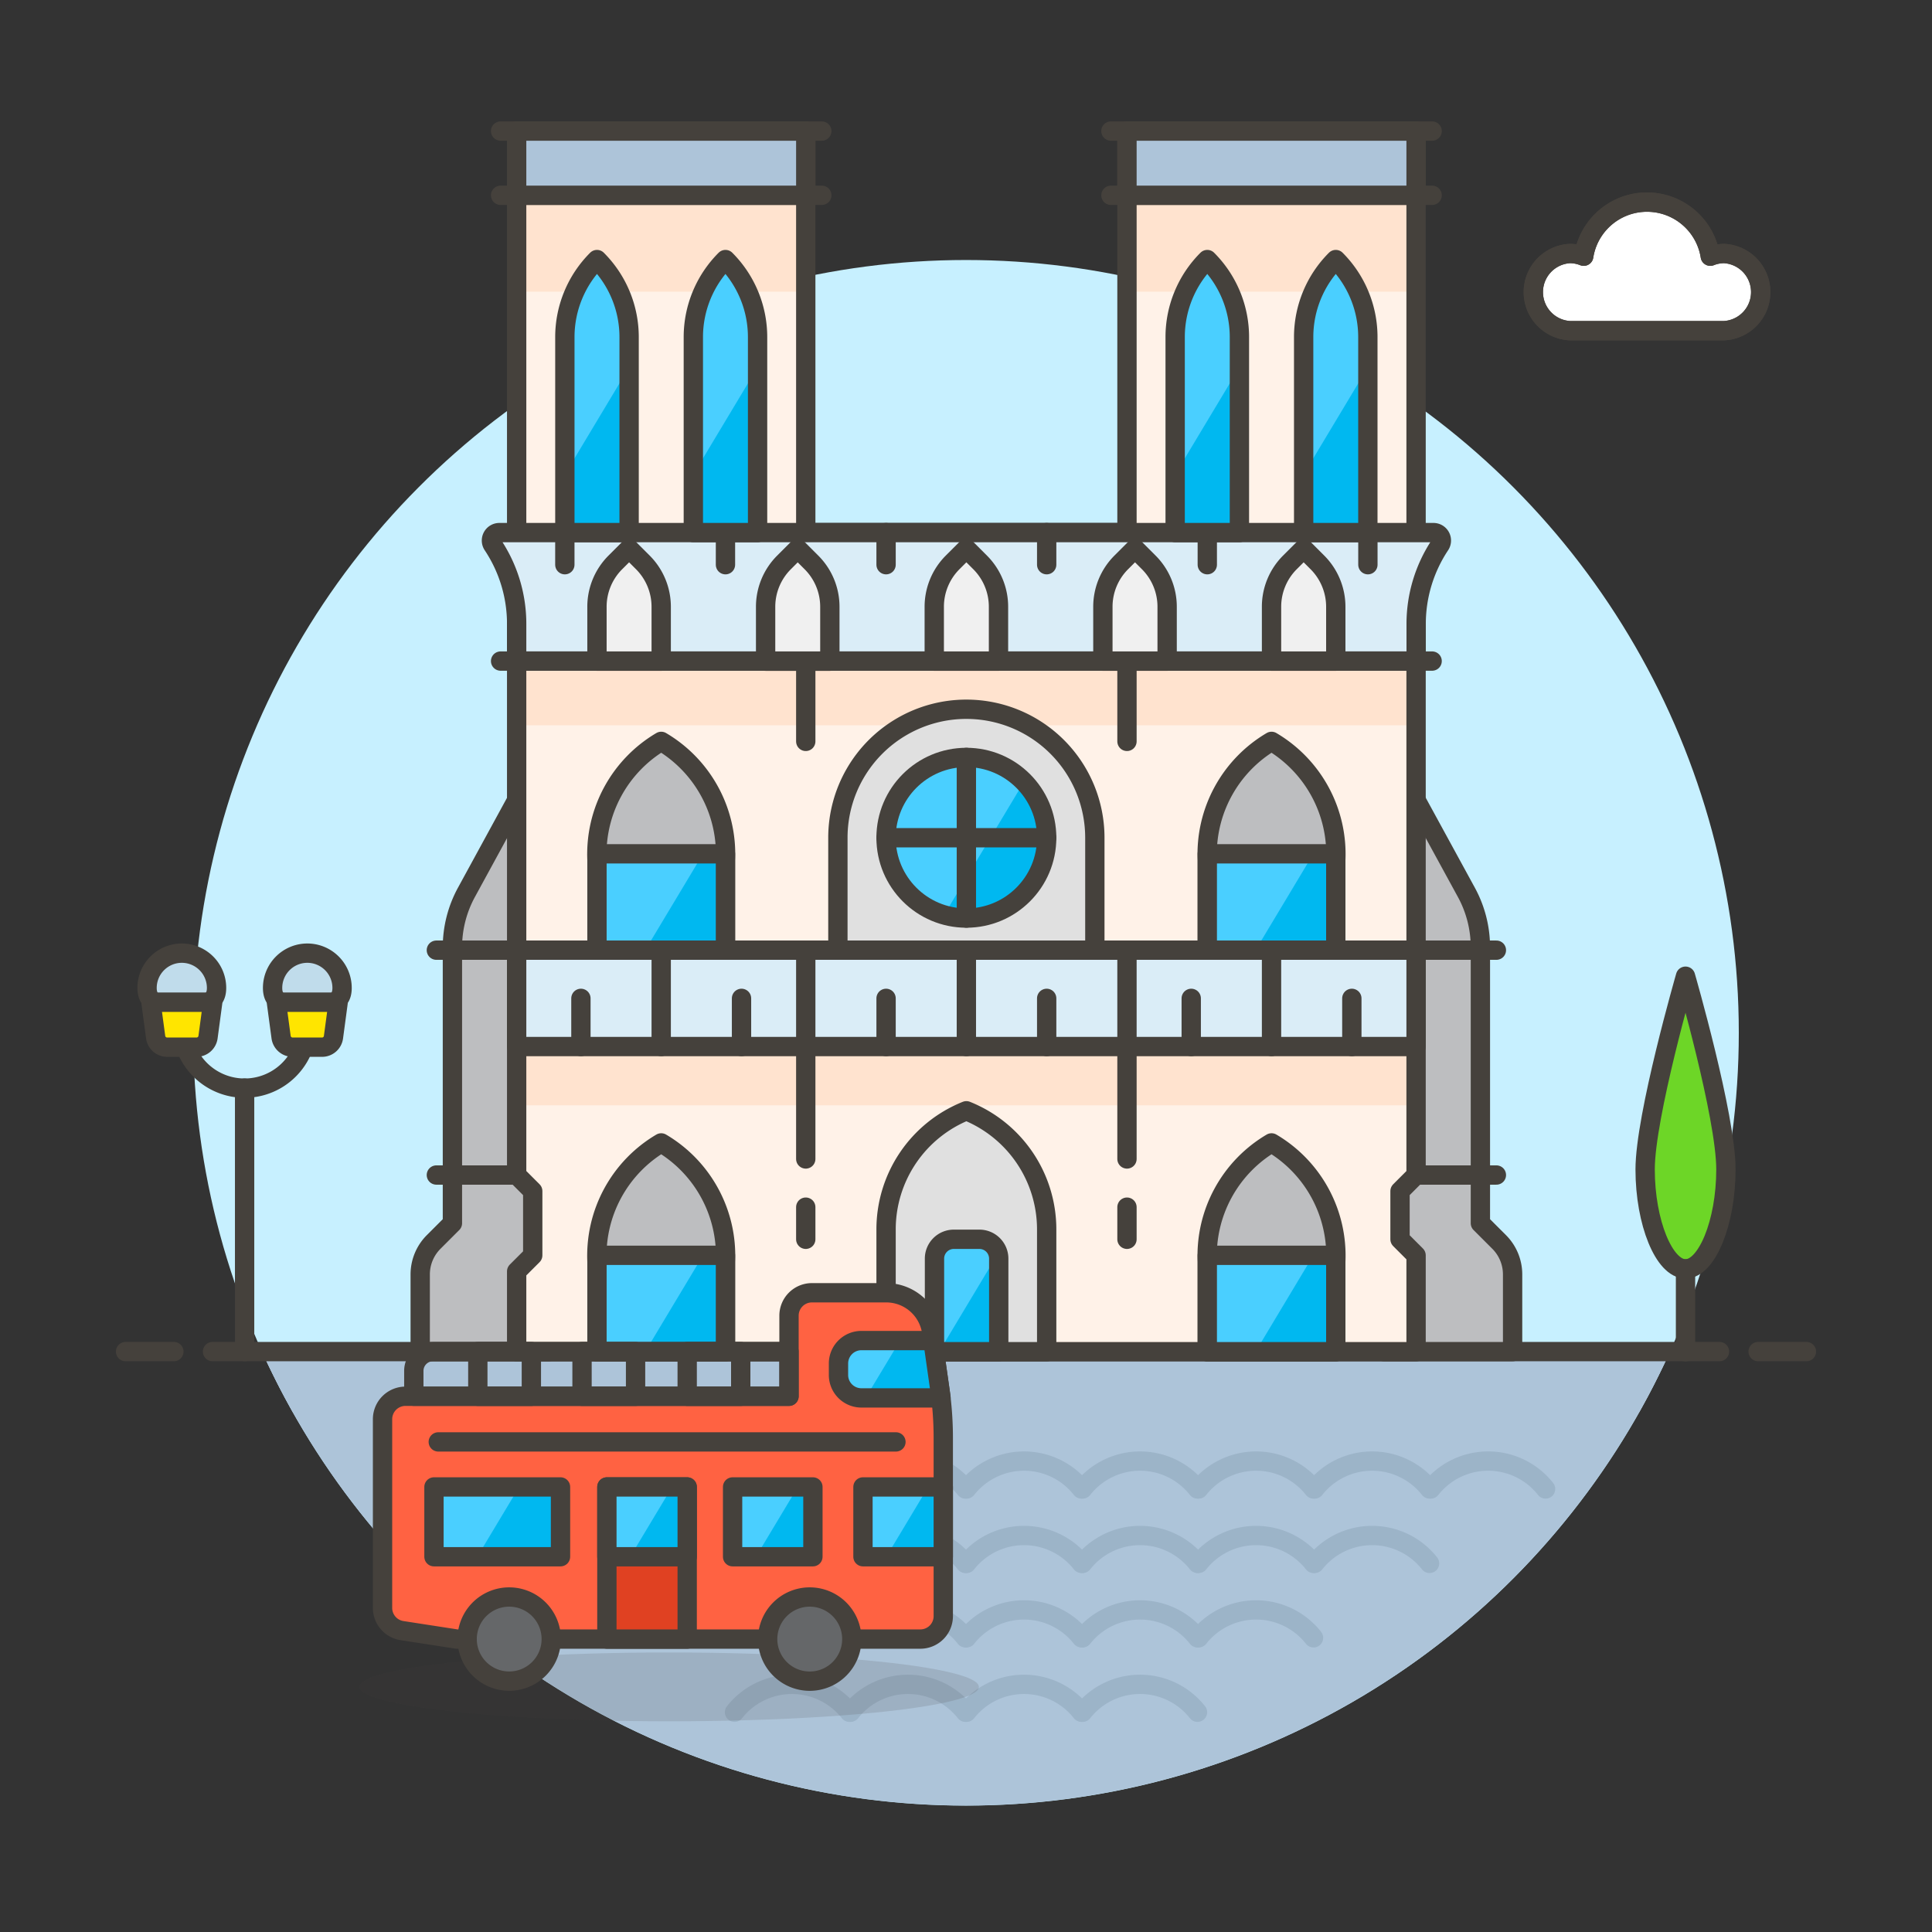 <svg xmlns="http://www.w3.org/2000/svg" viewBox="0 0 100 100"><rect x="0" y="0" width="100" height="100" fill="#333333" stroke="none"/><g class="nc-icon-wrapper"><defs/><circle class="a" cx="50" cy="53.458" r="40" style="" fill="#c7f0ff"/><path class="b" d="M13.564 69.958a40 40 0 0 0 72.872 0z" style="" fill="#adc4d9"/><g class="c" opacity="0.5"><path class="d" d="M80 77.069a3.781 3.781 0 0 0-5.945 0" fill="none" stroke="#8ca4b8" stroke-miterlimit="10" stroke-linecap="round"/><path class="d" d="M73.994 77.069a3.783 3.783 0 0 0-5.946 0" fill="none" stroke="#8ca4b8" stroke-miterlimit="10" stroke-linecap="round"/><path class="d" d="M67.988 77.069a3.783 3.783 0 0 0-5.946 0" fill="none" stroke="#8ca4b8" stroke-miterlimit="10" stroke-linecap="round"/><path class="d" d="M61.982 77.069a3.783 3.783 0 0 0-5.946 0" fill="none" stroke="#8ca4b8" stroke-miterlimit="10" stroke-linecap="round"/><path class="d" d="M55.976 77.069a3.783 3.783 0 0 0-5.946 0" fill="none" stroke="#8ca4b8" stroke-miterlimit="10" stroke-linecap="round"/><path class="d" d="M49.97 77.069a3.783 3.783 0 0 0-5.946 0" fill="none" stroke="#8ca4b8" stroke-miterlimit="10" stroke-linecap="round"/><path class="d" d="M43.964 77.069a3.783 3.783 0 0 0-5.946 0" fill="none" stroke="#8ca4b8" stroke-miterlimit="10" stroke-linecap="round"/><path class="d" d="M37.958 77.069a3.783 3.783 0 0 0-5.946 0" fill="none" stroke="#8ca4b8" stroke-miterlimit="10" stroke-linecap="round"/><path class="d" d="M31.952 77.069a3.783 3.783 0 0 0-5.946 0" fill="none" stroke="#8ca4b8" stroke-miterlimit="10" stroke-linecap="round"/><path class="d" d="M25.945 77.069a3.781 3.781 0 0 0-5.945 0" fill="none" stroke="#8ca4b8" stroke-miterlimit="10" stroke-linecap="round"/><g><path class="d" d="M73.994 80.921a3.783 3.783 0 0 0-5.946 0" fill="none" stroke="#8ca4b8" stroke-miterlimit="10" stroke-linecap="round"/><path class="d" d="M67.988 80.921a3.783 3.783 0 0 0-5.946 0" fill="none" stroke="#8ca4b8" stroke-miterlimit="10" stroke-linecap="round"/><path class="d" d="M61.982 80.921a3.783 3.783 0 0 0-5.946 0" fill="none" stroke="#8ca4b8" stroke-miterlimit="10" stroke-linecap="round"/><path class="d" d="M55.976 80.921a3.783 3.783 0 0 0-5.946 0" fill="none" stroke="#8ca4b8" stroke-miterlimit="10" stroke-linecap="round"/><path class="d" d="M49.97 80.921a3.783 3.783 0 0 0-5.946 0" fill="none" stroke="#8ca4b8" stroke-miterlimit="10" stroke-linecap="round"/><path class="d" d="M43.964 80.921a3.783 3.783 0 0 0-5.946 0" fill="none" stroke="#8ca4b8" stroke-miterlimit="10" stroke-linecap="round"/><path class="d" d="M37.958 80.921a3.783 3.783 0 0 0-5.946 0" fill="none" stroke="#8ca4b8" stroke-miterlimit="10" stroke-linecap="round"/><path class="d" d="M31.952 80.921a3.783 3.783 0 0 0-5.946 0" fill="none" stroke="#8ca4b8" stroke-miterlimit="10" stroke-linecap="round"/></g><g><path class="d" d="M67.988 84.773a3.783 3.783 0 0 0-5.946 0" fill="none" stroke="#8ca4b8" stroke-miterlimit="10" stroke-linecap="round"/><path class="d" d="M61.982 84.773a3.783 3.783 0 0 0-5.946 0" fill="none" stroke="#8ca4b8" stroke-miterlimit="10" stroke-linecap="round"/><path class="d" d="M55.976 84.773a3.783 3.783 0 0 0-5.946 0" fill="none" stroke="#8ca4b8" stroke-miterlimit="10" stroke-linecap="round"/><path class="d" d="M49.97 84.773a3.783 3.783 0 0 0-5.946 0" fill="none" stroke="#8ca4b8" stroke-miterlimit="10" stroke-linecap="round"/><path class="d" d="M43.964 84.773a3.783 3.783 0 0 0-5.946 0" fill="none" stroke="#8ca4b8" stroke-miterlimit="10" stroke-linecap="round"/><path class="d" d="M37.958 84.773a3.783 3.783 0 0 0-5.946 0" fill="none" stroke="#8ca4b8" stroke-miterlimit="10" stroke-linecap="round"/></g><g><path class="d" d="M61.982 88.625a3.783 3.783 0 0 0-5.946 0" fill="none" stroke="#8ca4b8" stroke-miterlimit="10" stroke-linecap="round"/><path class="d" d="M55.976 88.625a3.783 3.783 0 0 0-5.946 0" fill="none" stroke="#8ca4b8" stroke-miterlimit="10" stroke-linecap="round"/><path class="d" d="M49.97 88.625a3.783 3.783 0 0 0-5.946 0" fill="none" stroke="#8ca4b8" stroke-miterlimit="10" stroke-linecap="round"/><path class="d" d="M43.964 88.625a3.783 3.783 0 0 0-5.946 0" fill="none" stroke="#8ca4b8" stroke-miterlimit="10" stroke-linecap="round"/></g></g><path class="b" d="M86.436 69.958H13.564q.736 1.624 1.609 3.167h69.654q.873-1.542 1.609-3.167z" style="" fill="#adc4d9"/><path class="e" d="M11 69.958h78" fill="none" stroke-linecap="round" stroke="#45413c" stroke-linejoin="round"/><path class="e" d="M6.5 69.958H9" fill="none" stroke-linecap="round" stroke="#45413c" stroke-linejoin="round"/><path class="e" d="M91 69.958h2.5" fill="none" stroke-linecap="round" stroke="#45413c" stroke-linejoin="round"/><g><path class="f" d="M71.633 38.374l4.267 7.815a5.935 5.935 0 0 1 .725 2.844v14.28l.967.967a2.375 2.375 0 0 1 .7 1.68v4h-6.659z" stroke-linecap="round" stroke="#45413c" stroke-linejoin="round" fill="#bdbec0"/><path class="e" d="M73.296 60.819h4.157" fill="none" stroke-linecap="round" stroke="#45413c" stroke-linejoin="round"/><path class="f" d="M28.405 38.374l-4.263 7.815a5.947 5.947 0 0 0-.725 2.844v14.28l-.967.967a2.378 2.378 0 0 0-.7 1.68v4h6.65z" stroke-linecap="round" stroke="#45413c" stroke-linejoin="round" fill="#bdbec0"/><path class="g" d="M89.243 13.122a1.979 1.979 0 0 0-.719.139 3.316 3.316 0 0 0-6.551 0 1.969 1.969 0 0 0-.718-.139 2 2 0 0 0 0 3.994h7.988a2 2 0 0 0 0-3.994z" style="" fill="#fff"/><path class="g" d="M89.243 13.122a1.979 1.979 0 0 0-.719.139 3.316 3.316 0 0 0-6.551 0 1.969 1.969 0 0 0-.718-.139 2 2 0 0 0 0 3.994h7.988a2 2 0 0 0 0-3.994z" style="" fill="#fff"/><path class="h" d="M89.243 13.122a1.979 1.979 0 0 0-.719.139 3.316 3.316 0 0 0-6.551 0 1.969 1.969 0 0 0-.718-.139 2 2 0 0 0 0 3.994h7.988a2 2 0 0 0 0-3.994z" fill="none" stroke="#45413c" stroke-linejoin="round"/><path class="i" d="M58.332 6.784v20.783H41.706V6.784H26.742v54.035l.832.832v3.325l-.832.831v4.157h46.554v-4.988l-.831-.831v-2.494l.831-.832V6.784H58.332z" style="" fill="#fff2e8"/><path class="h" d="M89.243 13.122a1.979 1.979 0 0 0-.719.139 3.316 3.316 0 0 0-6.551 0 1.969 1.969 0 0 0-.718-.139 2 2 0 0 0 0 3.994h7.988a2 2 0 0 0 0-3.994z" fill="none" stroke="#45413c" stroke-linejoin="round"/><path class="j" d="M26.742 6.784h14.964v8.313H26.742z" style="" fill="#ffe3cf"/><path class="j" d="M26.742 50.384h46.553v6.828H26.742z" style="" fill="#ffe3cf"/><path class="j" d="M26.742 34.217h46.553v3.325H26.742z" style="" fill="#ffe3cf"/><path class="j" d="M58.333 6.784h14.963v8.313H58.333z" style="" fill="#ffe3cf"/><path class="e" d="M58.332 6.784v20.783H41.706V6.784H26.742v54.035l.832.832v3.325l-.832.831v4.157h46.554v-4.988l-.831-.831v-2.494l.831-.832V6.784H58.332z" fill="none" stroke-linecap="round" stroke="#45413c" stroke-linejoin="round"/><path class="k" d="M26.742 49.181h46.554v4.988H26.742z" stroke-linecap="round" stroke="#45413c" stroke-linejoin="round" fill="#daedf7"/><path class="k" d="M74.191 27.567H25.848a.411.411 0 0 0-.342.639 7.365 7.365 0 0 1 1.236 4.084v1.927H73.3v-1.924a7.373 7.373 0 0 1 1.237-4.087.411.411 0 0 0-.346-.639z" stroke-linecap="round" stroke="#45413c" stroke-linejoin="round" fill="#daedf7"/><path class="l" d="M50.019 57.494a6.613 6.613 0 0 0-4.156 6.14v6.33h8.313v-6.33a6.612 6.612 0 0 0-4.157-6.14z" stroke-linecap="round" stroke="#45413c" stroke-linejoin="round" fill="#e0e0e0"/><path class="f" d="M34.224 59.157A6.774 6.774 0 0 0 30.9 65.3v4.668h6.65V65.3a6.773 6.773 0 0 0-3.326-6.143z" stroke-linecap="round" stroke="#45413c" stroke-linejoin="round" fill="#bdbec0"/><path class="f" d="M34.224 38.374a6.775 6.775 0 0 0-3.324 6.139v4.668h6.65v-4.668a6.774 6.774 0 0 0-3.326-6.139z" stroke-linecap="round" stroke="#45413c" stroke-linejoin="round" fill="#bdbec0"/><path class="f" d="M65.814 38.374a6.775 6.775 0 0 0-3.325 6.139v4.668h6.651v-4.668a6.774 6.774 0 0 0-3.326-6.139z" stroke-linecap="round" stroke="#45413c" stroke-linejoin="round" fill="#bdbec0"/><path class="f" d="M65.814 59.157a6.774 6.774 0 0 0-3.325 6.143v4.668h6.651V65.3a6.773 6.773 0 0 0-3.326-6.143z" stroke-linecap="round" stroke="#45413c" stroke-linejoin="round" fill="#bdbec0"/><path class="e" d="M41.706 49.181v10.807" fill="none" stroke-linecap="round" stroke="#45413c" stroke-linejoin="round"/><path class="e" d="M58.332 49.181v10.807" fill="none" stroke-linecap="round" stroke="#45413c" stroke-linejoin="round"/><path class="e" d="M41.706 34.217v4.157" fill="none" stroke-linecap="round" stroke="#45413c" stroke-linejoin="round"/><path class="e" d="M58.332 34.217v4.157" fill="none" stroke-linecap="round" stroke="#45413c" stroke-linejoin="round"/><path class="l" d="M50.019 36.711a6.65 6.65 0 0 0-6.65 6.651v5.819h13.3v-5.819a6.651 6.651 0 0 0-6.65-6.651z" stroke-linecap="round" stroke="#45413c" stroke-linejoin="round" fill="#e0e0e0"/><circle class="m" cx="50.019" cy="43.362" r="4.157" style="" fill="#00b8f0"/><path class="n" d="M53 40.469a4.148 4.148 0 1 0-4.121 6.87z" style="" fill="#4acfff"/><circle class="e" cx="50.019" cy="43.362" r="4.157" fill="none" stroke-linecap="round" stroke="#45413c" stroke-linejoin="round"/><path class="e" d="M41.706 62.482v1.663" fill="none" stroke-linecap="round" stroke="#45413c" stroke-linejoin="round"/><path class="e" d="M58.332 62.482v1.663" fill="none" stroke-linecap="round" stroke="#45413c" stroke-linejoin="round"/><path class="e" d="M34.224 54.169v-4.988" fill="none" stroke-linecap="round" stroke="#45413c" stroke-linejoin="round"/><path class="e" d="M30.068 54.169v-2.494" fill="none" stroke-linecap="round" stroke="#45413c" stroke-linejoin="round"/><path class="e" d="M38.381 54.169v-2.494" fill="none" stroke-linecap="round" stroke="#45413c" stroke-linejoin="round"/><path class="e" d="M50.019 54.169v-4.988" fill="none" stroke-linecap="round" stroke="#45413c" stroke-linejoin="round"/><path class="e" d="M45.863 54.169v-2.494" fill="none" stroke-linecap="round" stroke="#45413c" stroke-linejoin="round"/><path class="e" d="M54.176 54.169v-2.494" fill="none" stroke-linecap="round" stroke="#45413c" stroke-linejoin="round"/><path class="e" d="M65.814 54.169v-4.988" fill="none" stroke-linecap="round" stroke="#45413c" stroke-linejoin="round"/><path class="e" d="M61.658 54.169v-2.494" fill="none" stroke-linecap="round" stroke="#45413c" stroke-linejoin="round"/><path class="e" d="M69.971 54.169v-2.494" fill="none" stroke-linecap="round" stroke="#45413c" stroke-linejoin="round"/><path class="o" d="M33.274 29.11l-.712-.712-.712.712a3.245 3.245 0 0 0-.951 2.3v2.812h3.325v-2.817a3.248 3.248 0 0 0-.95-2.295z" stroke-linecap="round" stroke="#45413c" stroke-linejoin="round" fill="#f0f0f0"/><path class="o" d="M42 29.11l-.71-.71-.711.712a3.245 3.245 0 0 0-.951 2.3v2.812h3.325v-2.819A3.245 3.245 0 0 0 42 29.11z" stroke-linecap="round" stroke="#45413c" stroke-linejoin="round" fill="#f0f0f0"/><path class="o" d="M50.731 29.11l-.712-.712-.712.712a3.248 3.248 0 0 0-.95 2.3v2.812h3.325v-2.817a3.245 3.245 0 0 0-.951-2.295z" stroke-linecap="round" stroke="#45413c" stroke-linejoin="round" fill="#f0f0f0"/><path class="o" d="M59.46 29.11l-.712-.712-.712.712a3.245 3.245 0 0 0-.951 2.3v2.812h3.326v-2.817a3.245 3.245 0 0 0-.951-2.295z" stroke-linecap="round" stroke="#45413c" stroke-linejoin="round" fill="#f0f0f0"/><path class="o" d="M66.765 29.11l.712-.712.712.712a3.249 3.249 0 0 1 .951 2.3v2.812h-3.326v-2.817a3.245 3.245 0 0 1 .951-2.295z" stroke-linecap="round" stroke="#45413c" stroke-linejoin="round" fill="#f0f0f0"/><path class="e" d="M37.55 27.567v1.662" fill="none" stroke-linecap="round" stroke="#45413c" stroke-linejoin="round"/><path class="e" d="M29.236 27.567v1.662" fill="none" stroke-linecap="round" stroke="#45413c" stroke-linejoin="round"/><path class="e" d="M45.863 27.567v1.662" fill="none" stroke-linecap="round" stroke="#45413c" stroke-linejoin="round"/><path class="e" d="M54.176 27.567v1.662" fill="none" stroke-linecap="round" stroke="#45413c" stroke-linejoin="round"/><path class="e" d="M62.489 27.567v1.662" fill="none" stroke-linecap="round" stroke="#45413c" stroke-linejoin="round"/><path class="e" d="M70.802 27.567v1.662" fill="none" stroke-linecap="round" stroke="#45413c" stroke-linejoin="round"/><path class="m" d="M50.694 64.145h-1.325a1 1 0 0 0-1 1v4.819h3.325v-4.819a1 1 0 0 0-1-1z" style="" fill="#00b8f0"/><path class="n" d="M50.506 64.145h-.95a1.186 1.186 0 0 0-1.187 1.187v4.632h.24l3.017-5.029a1.189 1.189 0 0 0-1.12-.79z" style="" fill="#4acfff"/><path class="e" d="M50.694 64.145h-1.325a1 1 0 0 0-1 1v4.819h3.325v-4.819a1 1 0 0 0-1-1z" fill="none" stroke-linecap="round" stroke="#45413c" stroke-linejoin="round"/><path class="m" d="M30.9 13.435a5.677 5.677 0 0 0-1.663 4.013v10.119h3.326V17.448a5.673 5.673 0 0 0-1.663-4.013z" style="" fill="#00b8f0"/><path class="n" d="M32.562 19.013v-1.565a5.673 5.673 0 0 0-1.662-4.013 5.676 5.676 0 0 0-1.662 4.013v7.108z" style="" fill="#4acfff"/><path class="e" d="M30.9 13.435a5.677 5.677 0 0 0-1.663 4.013v10.119h3.326V17.448a5.673 5.673 0 0 0-1.663-4.013z" fill="none" stroke-linecap="round" stroke="#45413c" stroke-linejoin="round"/><path class="m" d="M37.55 13.435a5.673 5.673 0 0 0-1.663 4.013v10.119h3.325V17.448a5.676 5.676 0 0 0-1.662-4.013z" style="" fill="#00b8f0"/><path class="n" d="M39.212 19.013v-1.565a5.676 5.676 0 0 0-1.662-4.013 5.673 5.673 0 0 0-1.663 4.013v7.108z" style="" fill="#4acfff"/><path class="e" d="M37.55 13.435a5.673 5.673 0 0 0-1.663 4.013v10.119h3.325V17.448a5.676 5.676 0 0 0-1.662-4.013z" fill="none" stroke-linecap="round" stroke="#45413c" stroke-linejoin="round"/><path class="m" d="M62.489 13.435a5.673 5.673 0 0 0-1.663 4.013v10.119h3.326V17.448a5.673 5.673 0 0 0-1.663-4.013z" style="" fill="#00b8f0"/><path class="n" d="M64.152 19.013v-1.565a5.673 5.673 0 0 0-1.663-4.013 5.673 5.673 0 0 0-1.663 4.013v7.108z" style="" fill="#4acfff"/><path class="e" d="M62.489 13.435a5.673 5.673 0 0 0-1.663 4.013v10.119h3.326V17.448a5.673 5.673 0 0 0-1.663-4.013z" fill="none" stroke-linecap="round" stroke="#45413c" stroke-linejoin="round"/><path class="m" d="M69.14 13.435a5.673 5.673 0 0 0-1.663 4.013v10.119H70.8V17.448a5.676 5.676 0 0 0-1.66-4.013z" style="" fill="#00b8f0"/><path class="n" d="M70.8 19.013v-1.565a5.676 5.676 0 0 0-1.662-4.013 5.673 5.673 0 0 0-1.663 4.013v7.108z" style="" fill="#4acfff"/><path class="e" d="M69.14 13.435a5.673 5.673 0 0 0-1.663 4.013v10.119H70.8V17.448a5.676 5.676 0 0 0-1.66-4.013z" fill="none" stroke-linecap="round" stroke="#45413c" stroke-linejoin="round"/><path class="e" d="M25.911 10.109h16.626" fill="none" stroke-linecap="round" stroke="#45413c" stroke-linejoin="round"/><path class="e" d="M25.911 6.784h16.626" fill="none" stroke-linecap="round" stroke="#45413c" stroke-linejoin="round"/><path class="e" d="M57.501 10.109h16.626" fill="none" stroke-linecap="round" stroke="#45413c" stroke-linejoin="round"/><path class="e" d="M57.501 6.784h16.626" fill="none" stroke-linecap="round" stroke="#45413c" stroke-linejoin="round"/><path class="e" d="M25.911 34.217h48.216" fill="none" stroke-linecap="round" stroke="#45413c" stroke-linejoin="round"/><path class="e" d="M22.586 49.181h54.867" fill="none" stroke-linecap="round" stroke="#45413c" stroke-linejoin="round"/><path class="e" d="M26.742 60.819h-4.156" fill="none" stroke-linecap="round" stroke="#45413c" stroke-linejoin="round"/><path class="p" d="M26.742 6.784h14.964v3.325H26.742z" fill="#adc4d9" stroke-linecap="round" stroke="#45413c" stroke-linejoin="round"/><path class="p" d="M58.332 6.784h14.964v3.325H58.332z" fill="#adc4d9" stroke-linecap="round" stroke="#45413c" stroke-linejoin="round"/><path class="e" d="M50.019 39.205v8.313" fill="none" stroke-linecap="round" stroke="#45413c" stroke-linejoin="round"/><path class="e" d="M45.863 43.362h8.313" fill="none" stroke-linecap="round" stroke="#45413c" stroke-linejoin="round"/><path class="m" d="M30.899 44.193h6.651v4.988h-6.651z" style="" fill="#00b8f0"/><path class="n" d="M30.899 44.193v4.988h2.497l2.992-4.988h-5.489z" style="" fill="#4acfff"/><path class="e" d="M30.899 44.193h6.651v4.988h-6.651z" fill="none" stroke-linecap="round" stroke="#45413c" stroke-linejoin="round"/><path class="m" d="M62.489 44.193h6.651v4.988h-6.651z" style="" fill="#00b8f0"/><path class="n" d="M62.489 44.193v4.988h2.498l2.991-4.988h-5.489z" style="" fill="#4acfff"/><path class="e" d="M62.489 44.193h6.651v4.988h-6.651z" fill="none" stroke-linecap="round" stroke="#45413c" stroke-linejoin="round"/><path class="m" d="M30.899 64.976h6.651v4.988h-6.651z" style="" fill="#00b8f0"/><path class="n" d="M30.899 64.976v4.988h2.497l2.992-4.988h-5.489z" style="" fill="#4acfff"/><path class="e" d="M30.899 64.976h6.651v4.988h-6.651z" fill="none" stroke-linecap="round" stroke="#45413c" stroke-linejoin="round"/><path class="m" d="M62.489 64.976h6.651v4.988h-6.651z" style="" fill="#00b8f0"/><path class="n" d="M62.489 64.976v4.988h2.498l2.991-4.988h-5.489z" style="" fill="#4acfff"/><path class="e" d="M62.489 64.976h6.651v4.988h-6.651z" fill="none" stroke-linecap="round" stroke="#45413c" stroke-linejoin="round"/><path class="q" d="M89.333 60.528c0 2.763-.991 5.149-2.091 5.149s-2.09-2.386-2.09-5.149 2.09-10 2.09-10 2.091 7.237 2.091 10z" stroke-linecap="round" stroke="#45413c" stroke-linejoin="round" fill="#6dd627"/><path class="e" d="M87.242 65.677v4.287" fill="none" stroke-linecap="round" stroke="#45413c" stroke-linejoin="round"/><path class="e" d="M15.909 53.072a3.249 3.249 0 0 1-6.5 0" fill="none" stroke-linecap="round" stroke="#45413c" stroke-linejoin="round"/><path class="r" d="M10.617 51.869h-2.41a.58.58 0 0 1-.372-.142.6.6 0 0 0-.016.189l.238 1.771a.6.6 0 0 0 .589.515h1.533a.6.6 0 0 0 .588-.515l.238-1.771a.572.572 0 0 0-.015-.189.58.58 0 0 1-.373.142z" stroke-linecap="round" stroke="#45413c" stroke-linejoin="round" fill="#ffe500"/><path class="s" d="M9.412 49.335a1.8 1.8 0 0 0-1.8 1.8c0 .523.259.735.593.735h2.41c.334 0 .594-.212.594-.735a1.8 1.8 0 0 0-1.797-1.8z" stroke-linecap="round" stroke="#45413c" stroke-linejoin="round" fill="#c0dceb"/><path class="r" d="M17.114 51.869H14.7a.582.582 0 0 1-.372-.142.6.6 0 0 0-.016.189l.238 1.771a.6.6 0 0 0 .589.515h1.533a.594.594 0 0 0 .588-.515l.238-1.771a.572.572 0 0 0-.015-.189.58.58 0 0 1-.369.142z" stroke-linecap="round" stroke="#45413c" stroke-linejoin="round" fill="#ffe500"/><path class="s" d="M15.909 49.335a1.8 1.8 0 0 0-1.8 1.8c0 .523.259.735.593.735h2.41c.334 0 .594-.212.594-.735a1.8 1.8 0 0 0-1.797-1.8z" stroke-linecap="round" stroke="#45413c" stroke-linejoin="round" fill="#c0dceb"/><path class="e" d="M12.661 56.32v13.637" fill="none" stroke-linecap="round" stroke="#45413c" stroke-linejoin="round"/><g><ellipse class="t" cx="34.634" cy="87.313" rx="16.032" ry="1.781" fill="#45413c" opacity="0.15"/><path class="u" d="M40.839 68.1v4.17h-19.85a1.188 1.188 0 0 0-1.189 1.188v9.769a1.188 1.188 0 0 0 1.008 1.173l2.835.438h23.993a1.187 1.187 0 0 0 1.188-1.187v-9.227a17.776 17.776 0 0 0-.179-2.514l-.421-2.957a2.376 2.376 0 0 0-2.352-2.04h-3.846a1.187 1.187 0 0 0-1.187 1.187z" stroke-linecap="round" stroke="#45413c" stroke-linejoin="round" fill="#ff6242"/><path class="v" d="M28.533 84.838a2.177 2.177 0 1 1-2.177-2.177 2.177 2.177 0 0 1 2.177 2.177z" stroke-linecap="round" stroke="#45413c" stroke-linejoin="round" fill="#656769"/><path class="v" d="M44.09 84.838a2.178 2.178 0 1 1-2.177-2.177 2.178 2.178 0 0 1 2.177 2.177z" stroke-linecap="round" stroke="#45413c" stroke-linejoin="round" fill="#656769"/><path class="w" d="M31.412 76.964h4.157v7.874h-4.157z" stroke-linecap="round" stroke="#45413c" stroke-linejoin="round" fill="#e04122"/><path class="m" d="M22.462 76.964h6.55v3.612h-6.55z" style="" fill="#00b8f0"/><path class="n" d="M22.462 76.964v3.613h2.242l2.167-3.613h-4.409z" style="" fill="#4acfff"/><path class="e" d="M22.462 76.964h6.55v3.612h-6.55z" fill="none" stroke-linecap="round" stroke="#45413c" stroke-linejoin="round"/><path class="m" d="M37.919 76.964h4.157v3.612h-4.157z" style="" fill="#00b8f0"/><path class="n" d="M37.919 76.964v3.613h1.209l2.167-3.613h-3.376z" style="" fill="#4acfff"/><path class="e" d="M37.919 76.964h4.157v3.612h-4.157z" fill="none" stroke-linecap="round" stroke="#45413c" stroke-linejoin="round"/><path class="m" d="M44.667 76.964h4.157v3.612h-4.157z" style="" fill="#00b8f0"/><path class="n" d="M44.667 76.964v3.613h1.209l2.167-3.613h-3.376z" style="" fill="#4acfff"/><path class="e" d="M44.667 76.964h4.157v3.612h-4.157z" fill="none" stroke-linecap="round" stroke="#45413c" stroke-linejoin="round"/><path class="m" d="M44.592 72.356h4.1l.014-.016-.421-2.953h-3.693a1.188 1.188 0 0 0-1.192 1.188v.594a1.187 1.187 0 0 0 1.192 1.187z" style="" fill="#00b8f0"/><path class="n" d="M46.588 69.387h-2a1.188 1.188 0 0 0-1.188 1.188v.594a1.187 1.187 0 0 0 1.188 1.187h.214z" style="" fill="#4acfff"/><path class="e" d="M44.592 72.356h4.1l.014-.016-.421-2.953h-3.693a1.188 1.188 0 0 0-1.192 1.188v.594a1.187 1.187 0 0 0 1.192 1.187z" fill="none" stroke-linecap="round" stroke="#45413c" stroke-linejoin="round"/><path class="e" d="M22.419 69.957h18.42v2.313h-19.42v-1.313a1 1 0 0 1 1-1z" fill="none" stroke-linecap="round" stroke="#45413c" stroke-linejoin="round"/><path class="e" d="M24.732 69.957h2.771v2.314h-2.771z" fill="none" stroke-linecap="round" stroke="#45413c" stroke-linejoin="round"/><path class="e" d="M30.126 69.957h2.771v2.314h-2.771z" fill="none" stroke-linecap="round" stroke="#45413c" stroke-linejoin="round"/><path class="e" d="M35.569 69.957h2.771v2.314h-2.771z" fill="none" stroke-linecap="round" stroke="#45413c" stroke-linejoin="round"/><path class="m" d="M31.412 76.964h4.157v3.612h-4.157z" style="" fill="#00b8f0"/><path class="n" d="M31.412 76.964v3.613h1.209l2.168-3.613h-3.377z" style="" fill="#4acfff"/><path class="e" d="M31.412 76.964h4.157v3.612h-4.157z" fill="none" stroke-linecap="round" stroke="#45413c" stroke-linejoin="round"/><path class="e" d="M22.685 74.633h23.689" fill="none" stroke-linecap="round" stroke="#45413c" stroke-linejoin="round"/></g></g></g></svg>